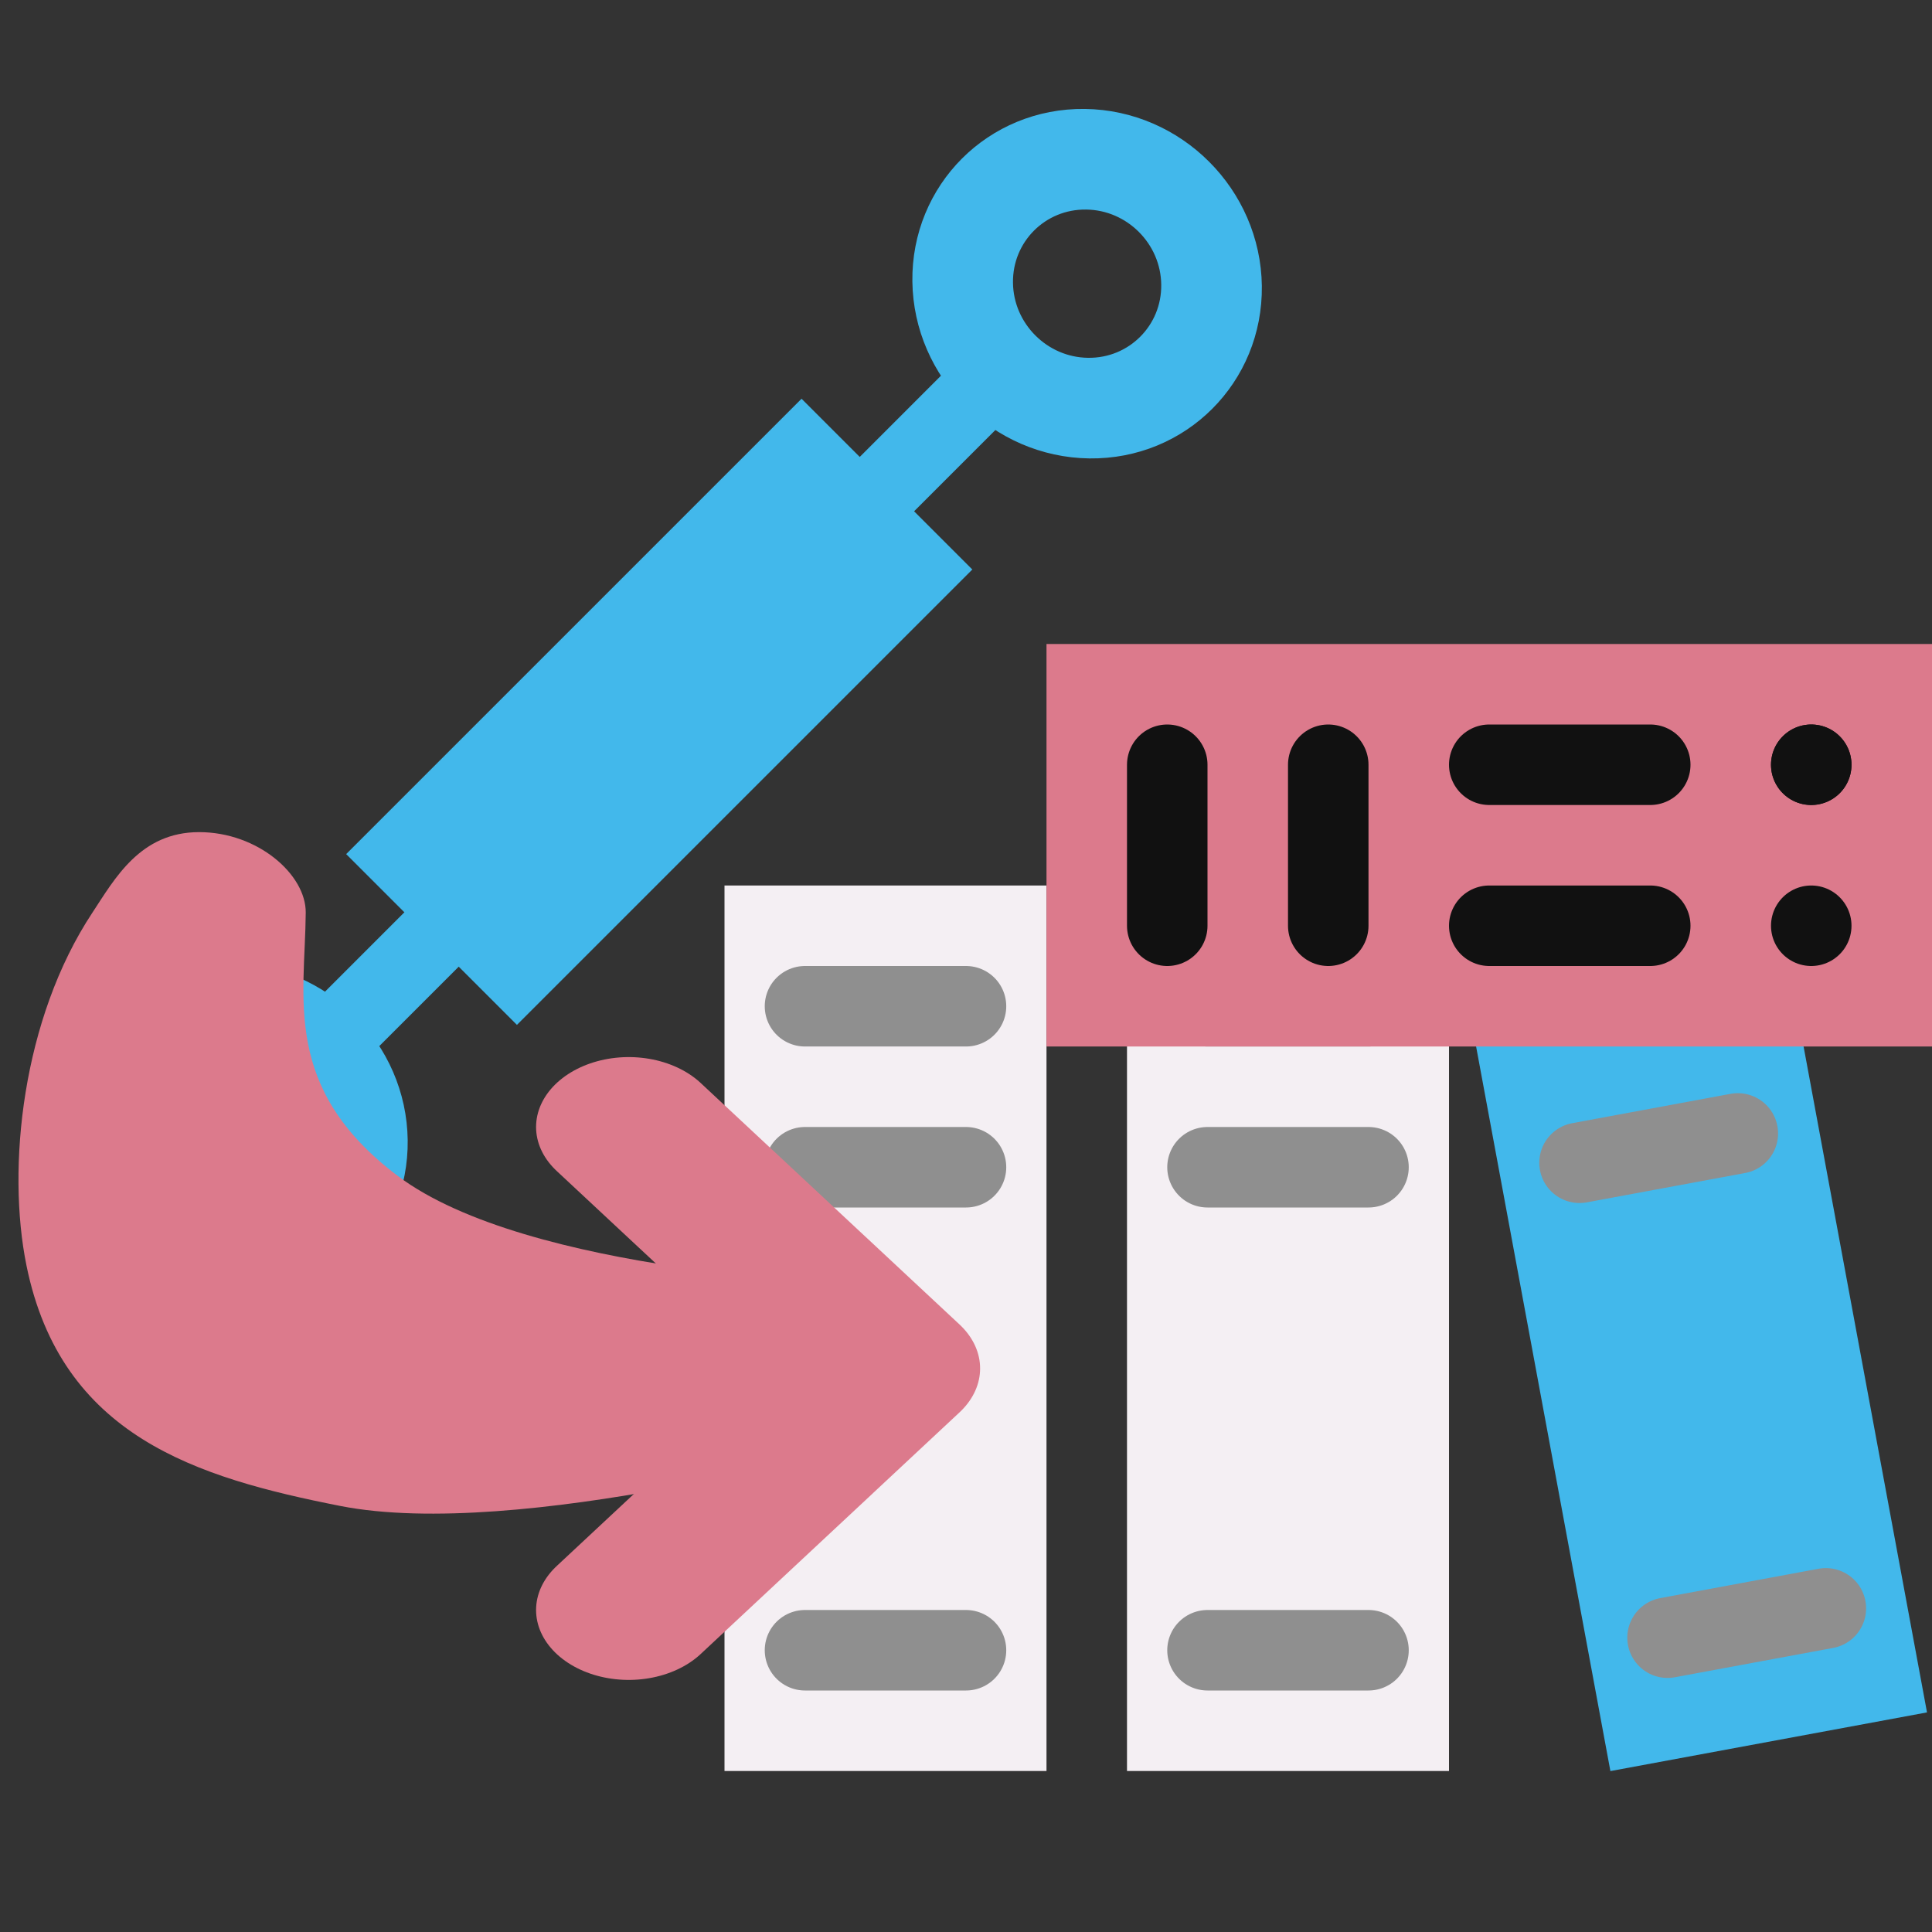 <?xml version="1.0" encoding="UTF-8" standalone="no"?>
<svg xmlns:dc="http://purl.org/dc/elements/1.1/"
   xmlns:cc="http://creativecommons.org/ns#"
   xmlns:rdf="http://www.w3.org/1999/02/22-rdf-syntax-ns#"
   xmlns:svg="http://www.w3.org/2000/svg"
   xmlns="http://www.w3.org/2000/svg"
   xmlns:sodipodi="http://sodipodi.sourceforge.net/DTD/sodipodi-0.dtd"
   xmlns:inkscape="http://www.inkscape.org/namespaces/inkscape" id="Слой_1" data-name="Слой 1" viewBox="0 0 24 24" version="1.1" sodipodi:docname="library_archive.svg" inkscape:version="1.0.1 (3bc2e813f5, 2020-09-07)">
   <rect x="0" y="0" width="24" height="24" fill="#333333" stroke="none"/>
   <g id="g862" transform="rotate(-45,15.336,11.271)">
      <circle class="cls-2" cx="6.374" cy="-0.092" r="1.546" id="circle13" transform="matrix(0.698,0.716,-0.698,0.716,0,0)" style="stroke-width:1.25;stroke-miterlimit:4;stroke-dasharray:none" />
      <line class="cls-3" x1="17.832" y1="4.5" x2="15.725" y2="4.5" id="line15" style="stroke:#42B8EB;stroke-opacity:1" />
      <line class="cls-3" x1="6" y1="4.5" x2="8.107" y2="4.5" id="line17" style="stroke:#42B8EB;stroke-opacity:1" />
      <rect class="cls-4" x="3" y="-16" width="3" height="8" transform="rotate(90.001)" id="rect19" />
      <circle class="cls-2" cx="17.123" cy="-10.841" r="1.546" id="circle855" transform="matrix(0.698,0.716,-0.698,0.716,0,0)" style="stroke-width:1.25;stroke-miterlimit:4;stroke-dasharray:none" />
   </g>
   <sodipodi:namedview pagecolor="#111111" bordercolor="#666666" borderopacity="1" objecttolerance="10" gridtolerance="10" guidetolerance="10" inkscape:pageopacity="0" inkscape:pageshadow="2" inkscape:window-width="2586" inkscape:window-height="1275" id="namedview58" showgrid="true" inkscape:zoom="22.627417" inkscape:cx="11.798365" inkscape:cy="19.810482" inkscape:window-x="1223" inkscape:window-y="85" inkscape:window-maximized="0" inkscape:current-layer="Слой_1" inkscape:document-rotation="0">
      <inkscape:grid type="xygrid" id="grid853" spacingx="0.5" spacingy="0.5" color="#afafff" opacity="0.125" empspacing="2" />
   </sodipodi:namedview>
   <defs id="defs5">
      <style id="style3">.cls-1{fill:#d8d8d8;}.cls-2,.cls-3,.cls-7,.cls-8{fill:none;stroke-linecap:round;stroke-linejoin:round;}.cls-2{stroke:#42B8EB;}.cls-2,.cls-3{stroke-width:0.955px;}.cls-3{stroke:#0f71a8;}.cls-4{fill:#42B8EB;}.cls-5{fill:#8f8f8f;}.cls-6{fill:#F4EFF3;}.cls-7{stroke:#8f8f8f;stroke-width:0.5px;}.cls-8{stroke:#DC7A8C;stroke-width:2px;}</style>
   </defs>
   <title id="title7">library_archive</title>
   <g id="g886" transform="translate(-1)">
      <rect class="cls-6" x="10" y="11" width="4" height="11" id="rect23" />
      <path id="line31" style="fill:none;stroke:#8f8f8f;stroke-width:1;stroke-linecap:round;stroke-linejoin:round;stroke-miterlimit:4;stroke-dasharray:none" d="m 11,12.5 h 2" sodipodi:nodetypes="cc" />
      <path id="path866" style="fill:none;stroke:#8f8f8f;stroke-width:1;stroke-linecap:round;stroke-linejoin:round;stroke-miterlimit:4;stroke-dasharray:none" d="m 11,14.5 h 2" sodipodi:nodetypes="cc" />
      <path id="path868" style="fill:none;stroke:#8f8f8f;stroke-width:1;stroke-linecap:round;stroke-linejoin:round;stroke-miterlimit:4;stroke-dasharray:none" d="m 11,20.5 h 2" sodipodi:nodetypes="cc" />
   </g>
   <g id="g2044" transform="matrix(1.325,0,0,1,-2.835,-3.101)" style="display:inline;stroke-width:0.869">
      <path style="color:#000000;font-style:normal;font-variant:normal;font-weight:normal;font-stretch:normal;font-size:medium;line-height:normal;font-family:sans-serif;font-variant-ligatures:normal;font-variant-position:normal;font-variant-caps:normal;font-variant-numeric:normal;font-variant-alternates:normal;font-variant-east-asian:normal;font-feature-settings:normal;font-variation-settings:normal;text-indent:0;text-align:start;text-decoration:none;text-decoration-line:none;text-decoration-style:solid;text-decoration-color:#000000;letter-spacing:normal;word-spacing:normal;text-transform:none;writing-mode:lr-tb;direction:ltr;text-orientation:mixed;dominant-baseline:auto;baseline-shift:baseline;text-anchor:start;white-space:normal;shape-padding:0;shape-margin:0;inline-size:0;clip-rule:nonzero;display:inline;overflow:visible;visibility:visible;opacity:1;isolation:auto;mix-blend-mode:normal;color-interpolation:sRGB;color-interpolation-filters:linearRGB;solid-color:#000000;solid-opacity:1;vector-effect:none;fill:#DC7A8C;fill-opacity:1;fill-rule:nonzero;stroke:none;stroke-width:1.737px;stroke-linecap:round;stroke-linejoin:round;stroke-miterlimit:4;stroke-dasharray:none;stroke-dashoffset:0;stroke-opacity:1;color-rendering:auto;image-rendering:auto;shape-rendering:auto;text-rendering:auto;enable-background:accumulate;stop-color:#000000;stop-opacity:1" d="m 4.006,13.438 c -0.552,0 -0.79,0.578 -1,1 -0.659,1.321 -0.805,3.169 -0.618,4.385 0.326,2.118 1.591,2.632 2.94,2.985 C 7,22.245 10.176,21.049 10.176,21.049 c 0.55,-0.055 1,-0.448 1,-1 0,-0.552 -0.448,-1 -1,-1 0,0 -3.089,-0.122 -4.308,-1.341 C 4.781,16.621 5,15.5 5.006,14.438 c 0.003,-0.471 -0.448,-1 -1,-1 z" id="path2020" sodipodi:nodetypes="sassssssss" />
      <path id="polyline1446" style="fill:none;stroke:#DC7A8C;stroke-width:1.737;stroke-linecap:round;stroke-linejoin:round;stroke-miterlimit:4;stroke-dasharray:none;stroke-opacity:1" d="m 8.034,17.101 2.426,2.999 -2.426,3.001" sodipodi:nodetypes="ccc" />
   </g>
   <g id="g896" transform="translate(4)">
      <rect class="cls-6" x="10" y="11" width="4" height="11" id="rect888" />
      <path id="path890" style="fill:none;stroke:#8f8f8f;stroke-width:1;stroke-linecap:round;stroke-linejoin:round;stroke-miterlimit:4;stroke-dasharray:none" d="m 11,12.5 h 2" sodipodi:nodetypes="cc" />
      <path id="path892" style="fill:none;stroke:#8f8f8f;stroke-width:1;stroke-linecap:round;stroke-linejoin:round;stroke-miterlimit:4;stroke-dasharray:none" d="m 11,14.5 h 2" sodipodi:nodetypes="cc" />
      <path id="path894" style="fill:none;stroke:#8f8f8f;stroke-width:1;stroke-linecap:round;stroke-linejoin:round;stroke-miterlimit:4;stroke-dasharray:none" d="m 11,20.5 h 2" sodipodi:nodetypes="cc" />
   </g>
   <g id="g906" transform="rotate(-10.5,15.008,-32.441)" inkscape:transform-center-x="-0.9609981" inkscape:transform-center-y="-5.7472313">
      <rect class="cls-6" x="10" y="11" width="4" height="11" id="rect898" style="fill:#42B8EB;fill-opacity:1" />
      <path id="path900" style="fill:none;stroke:#8f8f8f;stroke-width:1;stroke-linecap:round;stroke-linejoin:round;stroke-miterlimit:4;stroke-dasharray:none" d="m 11,12.5 h 2" sodipodi:nodetypes="cc" />
      <path id="path902" style="fill:none;stroke:#8f8f8f;stroke-width:1;stroke-linecap:round;stroke-linejoin:round;stroke-miterlimit:4;stroke-dasharray:none" d="m 11,14.5 h 2" sodipodi:nodetypes="cc" />
      <path id="path904" style="fill:none;stroke:#8f8f8f;stroke-width:1;stroke-linecap:round;stroke-linejoin:round;stroke-miterlimit:4;stroke-dasharray:none" d="m 11,20.5 h 2" sodipodi:nodetypes="cc" />
   </g>
   <rect class="cls-9" x="13" y="8" width="11" height="5" id="rect57" style="fill:#DC7A8C" />
   <path id="path925" style="fill:none;stroke:#111111;stroke-width:1;stroke-linecap:round;stroke-linejoin:round;stroke-miterlimit:4;stroke-dasharray:none;stroke-opacity:1" d="m 18.5,11.5 h 2" sodipodi:nodetypes="cc" />
   <path id="path925-3" style="fill:none;stroke:#111111;stroke-width:1;stroke-linecap:round;stroke-linejoin:round;stroke-miterlimit:4;stroke-dasharray:none;stroke-opacity:1" d="m 18.5,9.5 h 2" sodipodi:nodetypes="cc" />
   <path id="path925-6" style="fill:none;stroke:#111111;stroke-width:1;stroke-linecap:round;stroke-linejoin:round;stroke-miterlimit:4;stroke-dasharray:none;stroke-opacity:1" d="m 14.5,11.5 v -2" sodipodi:nodetypes="cc" />
   <path id="path954" style="fill:none;stroke:#111111;stroke-width:1;stroke-linecap:round;stroke-linejoin:round;stroke-miterlimit:4;stroke-dasharray:none;stroke-opacity:1" d="m 16.5,11.5 v -2" sodipodi:nodetypes="cc" />
   <path id="path956" style="fill:none;stroke:#111111;stroke-width:1;stroke-linecap:round;stroke-linejoin:round;stroke-miterlimit:4;stroke-dasharray:none;stroke-opacity:1" d="m 22.5,9.5 v 0" sodipodi:nodetypes="cc" />
   <path id="path958" style="fill:none;stroke:#111111;stroke-width:1;stroke-linecap:round;stroke-linejoin:round;stroke-miterlimit:4;stroke-dasharray:none;stroke-opacity:1" d="m 22.5,9.5 v 0" sodipodi:nodetypes="cc" />
   <path id="path960" style="fill:none;stroke:#111111;stroke-width:1;stroke-linecap:round;stroke-linejoin:round;stroke-miterlimit:4;stroke-dasharray:none;stroke-opacity:1" d="m 22.5,11.5 v 0" sodipodi:nodetypes="cc" />
</svg>

